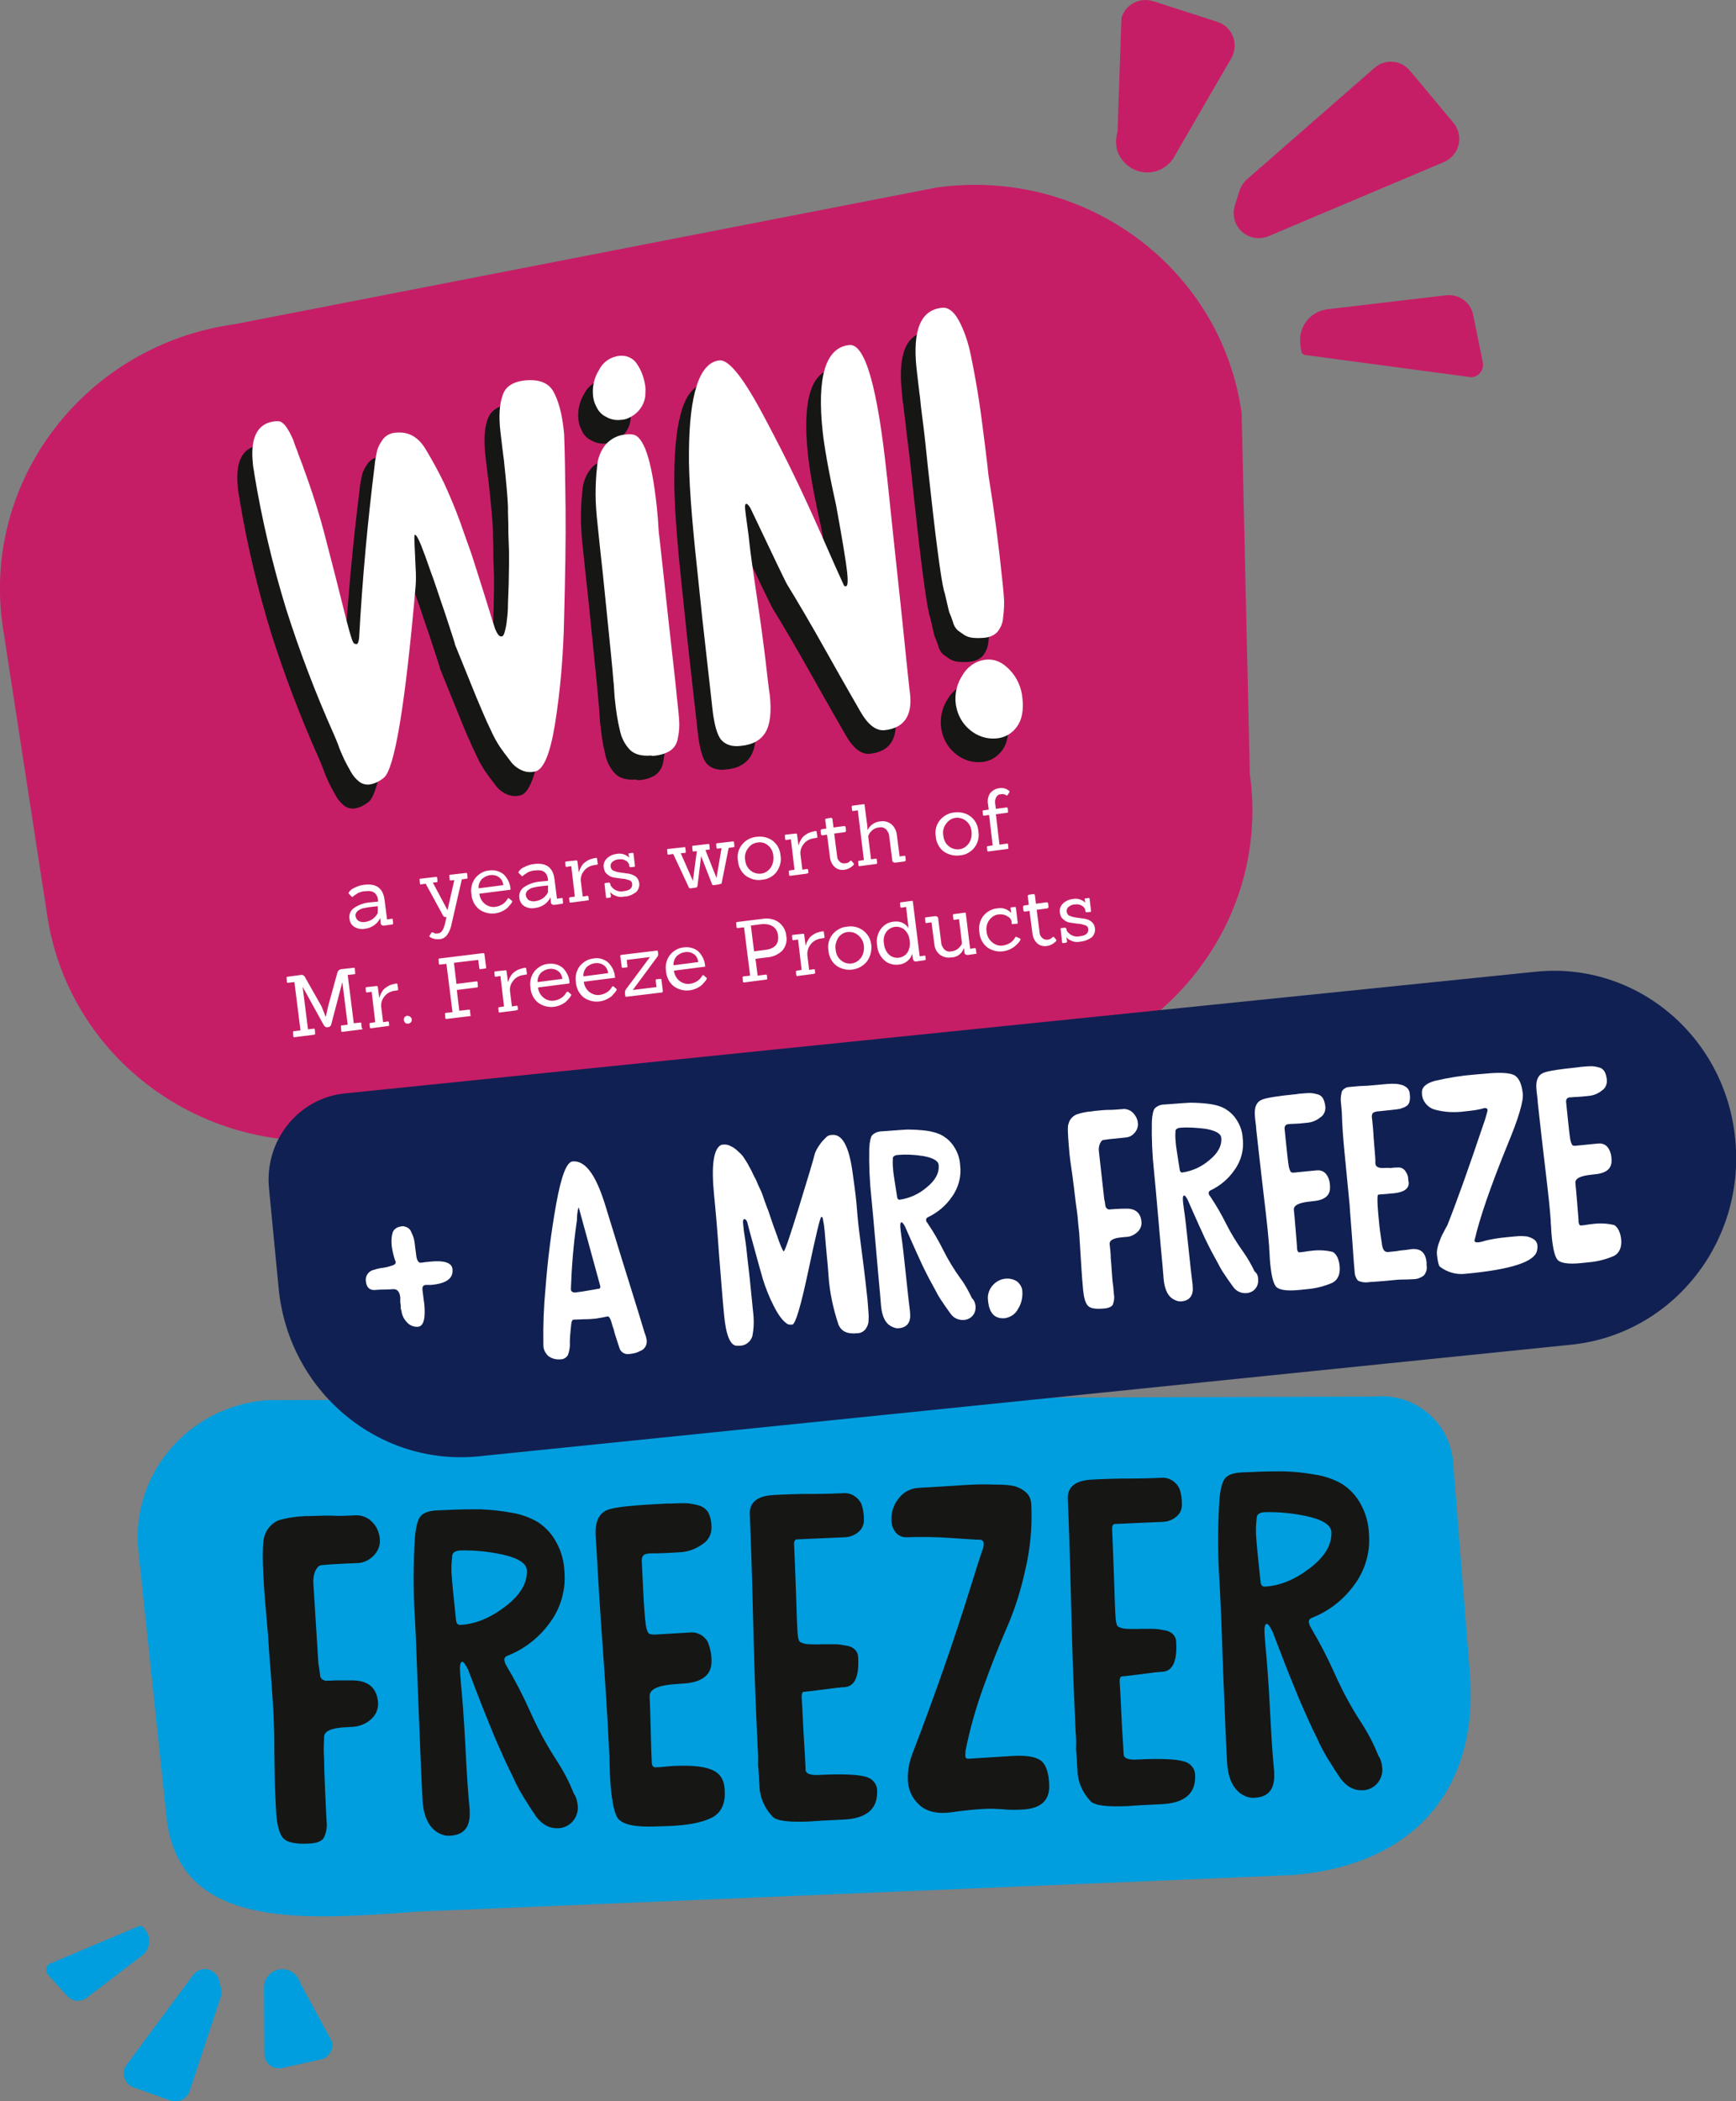 <?xml version="1.0" encoding="utf-8"?>
<svg xmlns="http://www.w3.org/2000/svg" viewBox="0 0 485.3 587.1">
    <rect x="0" y="0" width="485.3" height="587.1" fill="#808080" stroke="none"/>
    <g>
        <path fill="#009ede" d="M46.4 506.3l-7.8-73.8c-1.7-21.1 14.4-39.6 36-41.3l309.9-1c11-1 20.7 7.1 21.7 18.1l4.7 59.1c2.6 32.9-16 53.8-49.6 56.5l-244.5 10.2c-33.6 2.5-67.8 5-70.4-27.8z" class="st0"/>
        <path fill="#009ede" d="M61.7 558L53 584.3c-.7 2.1-3 3.3-5.2 2.6h-.1l-10.4-3.7c-2.1-.8-3.2-3.1-2.5-5.2.1-.4.3-.7.6-1.1L54 551.8c1.4-1.8 3.9-2.2 5.7-.8.8.6 1.3 1.4 1.6 2.4l.6 2.5c.1.7.1 1.4-.2 2.1z" class="st0"/>
        <path fill="#009ede" d="M83.9 554l8.9 16.4c.5 2.2-.8 4.4-3 5h-.1l-10.8 2.4c-2.2.5-4.4-.9-4.9-3.1-.1-.4-.1-.8-.1-1.2l-.1-18.6c.2-2.8 2.7-4.9 5.5-4.7 1.2.1 2.4.6 3.2 1.5.7.6 1.2 1.4 1.4 2.3z" class="st0"/>
        <path fill="#009ede" d="M39 538.1l-25.2 10.6c-.9.6-1.2 1.9-.5 2.9l5.5 6.1c1.4 1.5 3.7 1.8 5.4.5l15.5-11.8c2.2-1.7 2.7-4.9 1-7.1l-.1-.1-.6-.8c-.3-.3-.6-.4-1-.3z" class="st0"/>
        <path fill="#161615" d="M90.5 488.6c0 .2 0 1.2.1 3 0 1.8.1 4 .2 6.6.1 2.6.2 4.8.3 6.9l.2 3.8c.2 1.6-.1 3.2-.8 4.6-.6 1-2 1.5-4.2 1.6-3.9.2-6.3-.4-7.3-1.7s-1.6-3.7-1.8-7.1l-.3-5.8c-.1-1.8-.1-5.2-.2-10.1 0-4.9-.1-8.4-.2-10.6-.1-2-.2-4.2-.4-6.6-.2-2.4-.3-5.1-.6-8-.2-3-.4-5.3-.5-7 0-1-.2-2.7-.4-5.1-.2-2.4-.4-4.7-.6-7-.2-2.3-.3-4.5-.4-6.6-.3-5.9-.1-9.4.4-10.5.6-1.9 2-3.4 3.8-4.2 2.4-.7 4.9-1.1 7.5-1.2h.9c3.1-.1 5.5-.2 7.1-.1 1.6.1 3.5 0 5.7-.1 1.9-.2 3.8.5 5.1 1.9 1.3 1.3 2 3.1 2.1 4.9.1 1.7-.6 3.4-1.9 4.6-1 1-2.4 1.7-3.8 1.9l-4.7.2c-1.9.1-3.9.2-5.8.4-.7 0-1.3.5-1.8 1.5-.5 1.1-.7 2.4-.6 3.6l1.4 22.3c.1.6.2 1.2.3 1.9.1.8.2 1.4.2 1.7.1.4.3.7.6.9.4.3.9.5 1.4.4l2.4-.1h4.8c4.5.1 6.8 2.3 7 6.5 0 1.7-.7 3.2-1.9 4.3-1.5 1.4-3.6 2.2-5.7 2.2l-1.6.1c-3.9.2-5.9 1.1-5.9 2.7l-.1 3.3zm38.2-55.4h-.1c-1.4.1-2.2.6-2.2 1.7-.2 1.9-.3 3.8-.1 5.7.1 1.6.5 5.7 1.2 12.2.1.8.5 1.2 1.1 1.2 4.2-.2 8.4-1.9 12.6-5.1 4.2-3.2 6.2-6.5 6.1-10.1-.1-2-2.4-3.5-7-4.5-3.8-.8-7.7-1.2-11.6-1.1zm32.8 71.3c.2 1.6-.4 3.3-1.5 4.5-1 1.1-2.5 1.8-4 1.8h-.1c-2.3.1-4.3-1-6-3.2-1.1-1.6-2.2-3.3-3.3-5.1-1.2-1.9-2.3-3.9-3.2-6-1.1-2.2-2-4.1-2.7-5.7-.7-1.6-1.7-3.7-2.8-6.4-1.1-2.7-1.9-4.7-2.4-5.9-.5-1.2-1.3-3.3-2.5-6.4-1.2-3.1-1.9-5-2.2-5.7-.7-1.4-1.2-2.1-1.6-2.1-.5.1-.7 1-.6 2.6 0 .4.1 1 .1 1.6.1.7.1 1.1.1 1.3.4 4.1.9 10.1 1.3 18.1.4 8 .8 13.9 1.2 17.7v.5c.2 4.4-1.6 6.6-5.5 6.8-1.1.1-2.1-.2-3.1-.7-2.8-1.5-4.4-4.7-4.6-9.7l-.3-5.9c-.2-5.2-.5-12.6-.9-22.2s-.6-16.9-.9-22c-.5-7.6-.5-15.3 0-23 .3-3 .8-5 1.7-5.9.8-.9 2.4-1.4 4.5-1.5l2.4-.1c3.8-.2 6.9-.2 9.5-.2 2.9.1 5.8.4 8.6.9 2.7.4 5.3 1.3 7.7 2.7 2.1 1.4 3.8 3.2 5 5.4 1.5 2.6 2.3 5.6 2.4 8.6.4 5.2-1.2 10.4-4.4 14.5-2.9 3.9-6.9 7-11.5 8.8-.6.2-1 .7-.9 1.3.1.4.2.9.4 1.2 2.5 4.2 4.8 8.6 6.8 13.1 2.1 4.7 4.5 9.2 7.3 13.5 1.9 2.9 3.6 6.1 4.9 9.4.7 1 1 2.2 1.1 3.4zm41.1-4.1c.2 3.7-1.1 6.2-3.7 7.5-2.6 1.3-6.6 2.1-12 2.3l-3.1.1c-6.5.3-10.2-.6-11.3-2.6-1-1.8-1.7-5.8-2-12 0-.8-.1-1.8-.1-3.1s0-2.3-.1-2.9l-.2-4c-.3-5.9-.8-14.3-1.6-25.3s-1.3-19.3-1.6-24.8c0-.8-.1-2-.2-3.5s-.2-2.5-.2-3.2c-.2-4 1.1-6.4 3.8-7.2 2.2-.7 7.6-1.2 15.9-1.6h1c2.1-.1 3.7-.1 4.7-.1 1.2.1 2.3.3 3.4.6s2.1 1 2.7 2c.6 1.2.9 2.6.9 4 .1 2-.9 3.9-2.6 4.9-1.8 1.3-4 2.1-6.3 2.2l-3.4.2c-.7 0-1.7.1-3 .1s-2.2 0-2.5.1c-1.2.1-1.7.7-1.7 2l.4 8.1c.2 4.7.5 7.9.7 9.6.1.8.3 1.7.7 2.4.3.4.9.5 1.9.5.1 0 1.7-.1 5-.3s4.9-.3 5.1-.3c.4 0 .9 0 1.3.1.6.2 1.2.4 1.8.8.8.6 1.5 1.4 1.8 2.4.5 1.4.8 2.9.8 4.4.2 4.1-2.5 6.3-8.1 6.6l-1.4.1c-5.3.3-7.9 1.4-7.8 3.5.1 1.8.2 4.8.3 9.3.1 4.4.2 7.4.3 9 0 1 .4 1.5 1 1.5.7 0 1.6-.1 2.8-.2 1.2-.1 2-.2 2.5-.2 4.6-.2 8 .1 10.3 1s3.7 2.6 3.8 6zm9.2-12.1l-.4-9.2c-.3-6.4-.6-15.7-.9-27.8-.3-12.2-.6-21.5-.9-28.1-.2-3.4 2.1-5.3 6.8-5.5l1.9-.1c2.2-.1 5.1-.2 8.8-.2 3.7 0 6.5-.1 8.6-.2 2.2-.2 4.2 1.1 5.1 3 .5 1.4.7 2.8.7 4.3v.3c0 1.2-.5 2.4-1.5 3.2-1 .9-2.3 1.4-3.6 1.5l-13.6.6c-.6 0-.9.6-.8 1.7.1 2.5.3 6.7.5 12.6.2 5.9.3 10 .5 12.3.1 1.1.3 1.8.7 2.1.8.4 1.6.6 2.5.6.8 0 1.9.1 3.5 0h3.8c1 0 2.1.2 3.1.4.9.1 1.8.5 2.4 1.1.6.6.9 1.4.9 2.2.3 5.4-1 8.1-3.8 8.3-.8 0-2.6.2-5.5.6-2.9.4-4.9.6-5.9.7-.4 0-.6.5-.6 1.4.1 1.7.3 4.8.5 9.5.3 4.7.5 8.2.6 10.6v.3c.1 1.1 1.4 1.6 4.1 1.4 6.3-.3 10.5-.1 12.6.5 1.9.4 3.3 2 3.3 3.9.2 5.1-2.9 7.8-9.5 8.1l-6.2.3c-.3 0-.8.1-1.4.1s-1 .1-1.3.1c-6 .3-9.6-.1-10.8-1.3-2.3-2.4-3.7-5.6-3.7-8.9l-.1-1.1c0-.9-.1-2.5-.3-4.6.1-2.2 0-3.7-.1-4.7zm58.8 3.1c1.3-.1 3.4-.2 6.3-.4s5-.3 6.4-.4c3.9-.2 6.4.3 7.8 1.4 1.3 1.1 2.1 3.3 2.2 6.7.2 4.4-2.4 6.7-7.7 6.9h-.1c-1.8.1-3.5.1-5.3-.1-1.6-.1-3.2-.2-4.8-.1-2.4.1-5.7.4-9.8 1l-1.1.1c-3.3.2-5.9-.6-7.7-2.4-1.9-1.8-3-4.3-3-6.9-.1-2.5.4-5 1.3-7.3 6.3-16.4 11.7-31.9 16.2-46.4 1.5-4.8 2.6-8.3 3.4-10.6.2-.5.3-1 .3-1.5 0-.8-.4-1.2-1.2-1.2-.9 0-3.7-.2-8.3-.5-3.9-.3-7.9-.3-11.8-.2-1.2.1-2.4-.3-3.2-1.2-.8-1-1.3-2.2-1.3-3.5-.1-2.2.6-4.4 2-6.1 1.3-1.8 3.4-2.9 5.7-3 1.7-.1 4-.2 6.9-.4 2.9-.2 5-.3 6.3-.4 3.4-.2 6-.2 7.7-.1 1.7 0 3.4 0 5.1.3 1.3.2 2.6.8 3.6 1.6 1.2.9 1.8 2.3 1.8 3.8.3 6.1-.3 12.3-1.7 18.2-1.2 5.5-2.9 11-5.2 16.2-2 4.6-4.2 10.1-6.5 16.5-2.1 5.8-3.8 11.8-5 17.8v.6c-.2 1.1.1 1.6.7 1.6zm30.1-7.4l-.4-9.2c-.3-6.4-.6-15.7-.9-27.8-.3-12.2-.6-21.5-.9-28.1-.2-3.4 2.1-5.3 6.8-5.5l1.9-.1c2.2-.1 5.1-.2 8.8-.2 3.7 0 6.5-.1 8.6-.2 2.2-.2 4.2 1.1 5.1 3 .5 1.4.7 2.8.7 4.3v.3c0 1.2-.5 2.4-1.5 3.2-1 .9-2.3 1.4-3.6 1.5l-13.6.6c-.6 0-.9.6-.8 1.7.1 2.5.3 6.7.5 12.6.2 5.9.3 10 .5 12.3.1 1.1.3 1.8.7 2.1.8.4 1.6.6 2.5.6.8 0 1.9.1 3.5 0h3.8c1 0 2.1.2 3.1.4.9.1 1.8.5 2.4 1.1.6.6.9 1.4.9 2.2.3 5.4-1 8.1-3.8 8.3-.8 0-2.6.2-5.5.6-2.9.4-4.9.6-5.9.7-.4 0-.6.5-.6 1.4.1 1.7.3 4.8.5 9.5s.5 8.2.6 10.6v.3c.1 1.1 1.4 1.6 4.1 1.4 6.3-.3 10.5-.1 12.6.5 1.9.4 3.3 2 3.3 3.9.2 5.1-2.9 7.8-9.5 8.1l-6.2.3c-.3 0-.8.1-1.4.1s-1 .1-1.3.1c-6 .3-9.6-.1-10.8-1.3-2.3-2.4-3.7-5.6-3.7-8.9l-.1-1.1c0-.9-.1-2.5-.3-4.6.1-2.1 0-3.7-.1-4.7zm52.9-61.5h-.1c-1.4.1-2.2.6-2.2 1.7-.2 1.9-.3 3.8-.1 5.7.1 1.6.5 5.7 1.2 12.2.1.8.5 1.2 1.1 1.2 4.2-.2 8.4-1.9 12.6-5.1 4.2-3.2 6.2-6.5 6.1-10.1-.1-2-2.4-3.5-7-4.5-3.8-.8-7.7-1.2-11.6-1.1zm32.8 71.4c.2 1.6-.4 3.3-1.5 4.5-1 1.1-2.5 1.8-4 1.8h-.1c-2.3.1-4.3-1-6-3.2-1.1-1.6-2.2-3.3-3.3-5.1-1.2-1.9-2.3-3.9-3.2-6-1.1-2.2-2-4.1-2.7-5.7-.7-1.6-1.7-3.7-2.8-6.4-1.1-2.7-1.9-4.7-2.4-5.9-.5-1.2-1.3-3.3-2.5-6.4-1.2-3.1-1.9-5-2.2-5.7-.7-1.4-1.2-2.1-1.6-2.1-.5.1-.7 1-.6 2.6 0 .4.1 1 .1 1.6.1.7.1 1.1.1 1.3.4 4.1.9 10.1 1.3 18.1.4 8 .8 13.9 1.2 17.7v.5c.2 4.4-1.6 6.6-5.5 6.8-1.1.1-2.1-.2-3.1-.7-2.8-1.5-4.4-4.7-4.6-9.7l-.3-5.9c-.2-5.2-.5-12.6-.9-22.2-.3-9.6-.6-16.9-.9-22-.5-7.6-.5-15.3 0-23 .3-3 .8-5 1.7-5.9.8-.9 2.4-1.4 4.5-1.5l2.4-.1c3.8-.2 6.9-.2 9.5-.2 2.9.1 5.8.4 8.6.9 2.7.4 5.3 1.3 7.7 2.7 2.1 1.4 3.8 3.2 5 5.4 1.5 2.6 2.3 5.6 2.4 8.6.4 5.2-1.2 10.4-4.4 14.5-2.9 3.9-6.9 7-11.5 8.8-.6.2-1 .7-.9 1.3.1.4.2.9.4 1.2 2.5 4.2 4.8 8.6 6.8 13.1 2.1 4.7 4.5 9.2 7.3 13.5 1.9 2.9 3.6 6.1 4.9 9.4.7 1 1 2.2 1.1 3.4z" class="st1"/>
    </g>
    <g>
        <path fill="#c61e66" d="M348.6 50.1L384.2 19c2.9-2.6 7.4-2.3 9.9.7l.1.1 12.1 14.5c2.5 3 2.1 7.4-.9 9.9-.5.4-1.1.8-1.8 1.1l-49 20.7c-3.6 1.5-7.7-.2-9.2-3.8-.6-1.5-.7-3.2-.2-4.8l1.3-4.1c.4-1.2 1.1-2.3 2.1-3.2z" class="st2"/>
        <path fill="#c61e66" d="M312.4 36.9L313.5 5c1.1-3.7 5-5.8 8.7-4.7h.1l18 5.8c3.7 1.2 5.7 5.1 4.5 8.8-.2.7-.5 1.3-.9 1.9l-16 27.6c-2.8 4-8.2 5-12.2 2.2-1.7-1.2-3-3-3.5-5-.3-1.5-.3-3.1.2-4.7z" class="st2"/>
        <path fill="#c61e66" d="M364.9 99.2l46.4 6.2c2-.1 3.4-1.8 3.3-3.8l-2.8-13.7c-.7-3.5-4-5.8-7.5-5.4l-33.2 3.9c-4.8.6-8.2 4.9-7.6 9.7v.3l.3 1.7c0 .5.5 1 1.1 1.1z" class="st2"/>
        <path fill="#c61e66" d="M347.1 115.4l2.3 100.9c5.7 40.6-23.3 78.1-64.8 84L98.4 318c-41.4 5.8-79.6-22.4-85.3-62.9L.7 174.6C-5 134 24 96.4 65.5 90.6l196.3-38.2c41.4-5.8 79.6 22.4 85.3 63z" class="st2"/>
        <path fill="#161615" d="M142.4 113c4-.4 6.7.6 8.1 3.1 1.4 2.5 2.4 6.1 2.9 10.9l.1 1c.2 4.8.3 11.6.4 20.5.1 8.9-.1 19.2-.4 30.8-.2 10.1-1 20.1-2.6 30-1.4 8.4-3.3 12.8-5.8 13l-.6.1c-1.1.1-2.1-.1-3.1-.6-1.2-.6-2.3-1.5-3.1-2.7-1-1.3-1.9-2.5-2.6-3.5-1-1.5-1.9-3.1-2.6-4.7-1-2.1-1.7-3.6-2.1-4.6-.5-1-1.1-2.5-2-4.7-.9-2.2-1.4-3.5-1.5-3.7-1.3-3.2-2.8-6.9-4.5-11.1 0-.2-.4-1.5-1.2-3.9s-1.6-5-2.6-7.8c-1-2.9-1.9-5.8-3-8.7-1-2.9-1.9-5.4-2.7-7.4-.8-2-1.4-2.9-1.7-2.9-.2 0-.2 1-.1 2.9s.2 4.1.3 6.6c.1 1.6.1 3.2 0 4.7-2.9 33.4-5.9 51.3-8.9 53.7-1.2 1-2.6 1.7-4.1 1.9-1 .1-2-.2-2.8-.8-1-.8-1.8-1.8-2.4-2.9-.7-1.3-1.4-2.5-1.9-3.6s-1.1-2.4-1.6-3.9c-.4-1-.8-2-1.2-2.9-5.1-11.4-9.5-23-13.3-34.9-3.8-12.4-6.8-25-8.9-37.8 0-.3-.1-.7-.2-1.3-.1-.6-.2-1.1-.2-1.5-.8-7.4 1.3-11.4 6.2-11.9h1.1c.4.1.7.2 1 .5.3.2.6.5.8.8.3.4.6.8.8 1.2.3.5.6 1 .8 1.5.3.6.6 1.2.8 1.9.3.8.5 1.5.8 2.1.2.6.5 1.5.9 2.5.4 1.1.8 2 1 2.7 2.4 6.5 4.5 13.1 6.2 19.8 2 7.7 3.7 14.3 5 19.6s2.2 8.4 2.6 9.1c.2.4.5.6.7.5h.1c0 .1.1.1.1.1.4 0 .7-.7.8-1.9.9-16.5 2.4-32.5 4.3-47.8.1-1.4.4-2.9.7-4.3.3-1.2.9-2.2 1.6-3.2.8-1.1 2-1.7 3.3-1.9h.3c3.6-.4 6.4 1.2 8.5 4.8 1.8 3 3.5 6.1 5 9.2 1.6 3.5 3.1 7 4.4 10.6 1.4 4 2.5 7.1 3.3 9.3.7 2.2 1.9 5.9 3.5 11s2.6 8.4 3.1 9.9c.6 1.4 1.1 2.1 1.6 2.1h.3c.3 0 .6-.5.8-1.3.3-1.1.5-2.2.6-3.3.2-1.4.3-2.9.3-4.6.1-1.7.1-3.5.2-5.5 0-2 .1-3.9.1-5.8s0-3.8-.1-5.7c-.1-1.9-.1-3.5-.1-4.9 0-1.3-.1-2.5-.1-3.5v-1.6c-.1-2.8-.5-7-1.1-12.7v-.1c-.1-.8-.3-2.1-.5-3.9s-.4-3.2-.5-4.2c-.5-4.3-.3-7.7.6-10.2.8-2.4 2.9-3.9 6.1-4.2zm20.2 7.2c-.5-.9-.8-1.9-.9-2.9-.3-2.6.3-5.2 1.7-7.4 1.1-2.2 3.2-3.6 5.7-3.9h.4c1.9-.1 3.7.9 4.6 2.5 1.2 1.8 1.9 3.9 2.2 6.1.1.8 0 1.6 0 2.4-.2 2.7-1.9 5-4.3 6.2-.8.4-1.6.7-2.5.7-1.4.2-2.9-.1-4.1-.8-1.3-.6-2.3-1.6-2.8-2.9zm15.3 97.6c-2.6.2-4.5-.3-5.8-1.5-1.5-1.5-2.5-3.5-2.9-5.5-.7-2.8-1.1-5.7-1.4-8.6-.1-.5-.1-1.3-.2-2.5s-.1-2-.2-2.5c-.3-4.1-1-10.6-1.9-19.6-.9-9-1.5-14.8-1.8-17.2l-.7-6.7c-.4-3.6-.6-6.5-.6-8.8 0-2.5.1-5.1.4-7.6.1-2.4 1-4.7 2.5-6.5 1.5-1.6 3.5-2.6 5.6-2.7.6-.1 1.2-.1 1.8 0 3.1.3 5.4 7 6.8 20.2.1 1.3.3 2.8.4 4.7.1 1.8.2 3 .3 3.5.6 5.1 1.4 12.8 2.5 22.9 1.1 10.1 2 17.4 2.4 21.9l.2 1.8c.3 2.8.5 4.8.5 6.1 0 1.4-.2 2.8-.5 4.2-.3 1.3-1.1 2.5-2.3 3.3-1.4.8-3 1.2-4.7 1.3l-.4-.2zm48-90.4c-1.7-15.5.8-23.7 7.4-24.4 4.4-.5 7.9 11.6 10.5 36.3l.1.7c1.1 10.4 2.4 23 4 37.7 1.5 14.7 2.3 22.3 2.4 22.7.7 6.2-1.7 9.6-7 10.2-2.5.3-4.8-1.5-7-5.4-1.3-2.3-4.4-7.6-9.1-16-4.7-8.4-8.5-14.8-11.2-19.2-.4-.6-3.8-7.7-10.3-21.4-.5-.8-.9-1.3-1.2-1.2-.3 0-.4.5-.3 1.4.1 1 .3 2.5.6 4.7.3 2.1.5 3.7.6 4.8.3 2.8 1 7.8 2.1 15.2 1.1 7.3 1.8 12.7 2.2 15.9.2 1.5.4 3.5.7 6 .3 2.5.5 4.3.7 5.4.5 4.8.1 8.2-1.2 10.4-1.3 2.2-3.6 3.5-6.9 3.8-2.4.3-4.2-.3-5.4-1.6-1.2-1.3-2.1-4.4-2.6-9.3-.2-2-.7-6.2-1.4-12.5-.7-6.4-1.2-10.6-1.4-12.5l-1.4-13.4c-1.6-14.8-2.4-25.6-2.3-32.7.1-16.5 3-25.1 8.5-25.7 2.7-.3 6.9 5.1 12.7 16.1 3.4 6.4 6.2 11.9 8.4 16.5 2.2 4.5 4.7 10 7.5 16.3 2.8 6.4 4.8 10.9 6.1 13.7.1.4.4.6.7.5.5-.1.6-1.4.3-4.1-.3-2.7-1.3-8.9-3.1-18.7-2.2-9.8-3.3-16.5-3.7-20.2zm48.7 85.5c-2.8.3-5.5-.6-7.6-2.4-2.4-2-3.8-4.9-4-8.1v-.1c-.1-2.5.6-5 2-7.1 1.4-2.4 3.9-4.1 6.7-4.3 2.3-.2 4.4.7 6.5 2.9 2 2.1 3.2 4.8 3.5 7.7.4 3.5-.1 6.2-1.5 8.1-1.4 1.9-3.4 3.1-5.6 3.3zm-2.4-73.6c1.6 9.8 2.9 19.7 3.9 29.6l.1.9c.2 2.2.4 3.9.4 5.1 0 1.5-.1 3-.3 4.5-.1 1.4-.7 2.8-1.6 3.9-1 1-2.3 1.5-3.7 1.6-1.1.1-2.2.1-3.2 0-.9-.1-1.8-.4-2.5-.9s-1.3-.9-1.7-1.2c-.6-.6-1.1-1.4-1.3-2.3-.4-1.2-.7-2-.9-2.4s-.4-1.4-.8-3.1c-.4-1.7-.6-2.7-.8-3.2-.9-3.5-2.4-15-4.5-34.5l-.7-6.7c-.2-1.6-.4-3.8-.8-6.7-.4-2.9-.6-4.9-.7-6.1-.1-.8-.3-2.1-.5-4-.3-1.9-.4-3.3-.5-4.3-1.1-10.6 1.2-16.2 7.1-16.8 1.7-.2 3.2.9 4.6 3.3 1.7 3.1 2.8 6.5 3.5 10 .9 4.3 1.6 8.3 2.2 12.1.6 3.8 1.1 8 1.7 12.6.6 4.6.9 7.5 1 8.6z" class="st1"/>
        <path fill="#fff" d="M146.6 106.3c4-.4 6.7.6 8.1 3.1 1.4 2.5 2.4 6.1 2.9 10.9l.1 1c.2 4.8.3 11.6.4 20.5.1 8.9-.1 19.2-.4 30.8-.2 10.1-1 20.1-2.6 30-1.4 8.4-3.3 12.8-5.8 13l-.6.1c-1.1.1-2.1-.1-3.1-.6-1.2-.6-2.3-1.5-3.1-2.7-1-1.3-1.9-2.5-2.6-3.5-1-1.5-1.9-3.1-2.6-4.7-1-2.1-1.7-3.6-2.1-4.6s-1.1-2.5-2-4.7c-.9-2.2-1.4-3.5-1.5-3.7-1.3-3.2-2.8-6.9-4.5-11.1 0-.2-.4-1.5-1.2-3.9-.8-2.4-1.6-5-2.6-7.8-1-2.9-1.9-5.8-3-8.7-1-2.9-1.9-5.4-2.7-7.4-.8-2-1.4-2.9-1.7-2.9-.2 0-.2 1-.1 2.9s.2 4.1.3 6.6c.1 1.6.1 3.2 0 4.7-2.9 33.4-5.9 51.3-8.9 53.7-1.2 1-2.6 1.7-4.1 1.9-1 .1-2-.2-2.8-.8-1-.8-1.8-1.8-2.4-2.9-.7-1.3-1.4-2.5-1.9-3.6s-1.1-2.4-1.6-3.9c-.4-1-.8-2-1.2-2.9-5.1-11.4-9.5-23-13.3-34.9-3.8-12.4-6.8-25-8.9-37.8 0-.3-.1-.7-.2-1.3-.1-.6-.2-1.1-.2-1.5-.8-7.4 1.3-11.4 6.2-11.9H78c.4.1.7.2 1 .5.3.2.6.5.8.8.3.4.6.8.8 1.2.3.5.6 1 .8 1.5.3.6.6 1.2.8 1.9.3.8.5 1.5.8 2.1.2.6.5 1.5.9 2.5.4 1.1.8 2 1 2.7 2.4 6.5 4.5 13.1 6.2 19.8 2 7.7 3.7 14.3 5 19.6 1.3 5.3 2.2 8.4 2.6 9.1.2.4.5.6.7.5h.1c0 .1.1.1.1.1.4 0 .7-.7.8-1.9.9-16.5 2.4-32.5 4.3-47.8.1-1.4.4-2.9.7-4.3.3-1.2.9-2.2 1.6-3.2.8-1.1 2-1.7 3.3-1.9h.3c3.6-.4 6.4 1.2 8.5 4.8 1.8 3 3.5 6.1 5 9.2 1.6 3.5 3.1 7 4.4 10.6 1.4 4 2.5 7.1 3.3 9.3.7 2.2 1.9 5.9 3.5 11s2.6 8.4 3.1 9.9c.6 1.4 1.1 2.1 1.6 2.1h.3c.3 0 .6-.5.8-1.3.3-1.1.5-2.2.6-3.3.2-1.4.3-2.9.3-4.6.1-1.7.1-3.5.2-5.5 0-2 .1-3.9.1-5.8s0-3.8-.1-5.7c-.1-1.9-.1-3.5-.1-4.9 0-1.3-.1-2.5-.1-3.5v-1.6c-.1-2.8-.5-7-1.1-12.7v-.1c-.1-.8-.3-2.1-.5-3.9-.2-1.8-.4-3.2-.5-4.2-.5-4.3-.3-7.7.6-10.2.7-2.4 2.8-3.8 6.1-4.2zm20.1 7.3c-.5-.9-.8-1.9-.9-2.9-.3-2.6.3-5.2 1.7-7.4 1.1-2.2 3.2-3.6 5.7-3.9h.4c1.9-.1 3.7.9 4.6 2.5 1.2 1.8 1.9 3.9 2.2 6.1.1.8 0 1.6 0 2.4-.2 2.7-1.9 5-4.3 6.2-.8.4-1.6.7-2.5.7-1.4.2-2.9-.1-4.1-.8-1.3-.6-2.2-1.6-2.8-2.9zm15.3 97.5c-2.6.2-4.5-.3-5.8-1.5-1.5-1.5-2.5-3.5-2.9-5.5-.7-2.8-1.1-5.7-1.4-8.6-.1-.5-.1-1.3-.2-2.5s-.1-2-.2-2.5c-.3-4.1-1-10.6-1.9-19.6-.9-9-1.5-14.8-1.8-17.2l-.7-6.7c-.4-3.6-.6-6.5-.6-8.8 0-2.5.1-5.1.4-7.6.1-2.4 1-4.7 2.5-6.5 1.5-1.6 3.5-2.6 5.6-2.7.6-.1 1.2-.1 1.8 0 3.1.3 5.4 7 6.8 20.2.1 1.3.3 2.8.4 4.7.1 1.8.2 3 .3 3.5.6 5.1 1.4 12.8 2.5 22.9 1.1 10.1 2 17.4 2.4 21.9l.2 1.8c.3 2.8.5 4.8.5 6.1 0 1.4-.2 2.8-.5 4.2-.3 1.3-1.1 2.5-2.3 3.2-1.4.8-3 1.2-4.7 1.3l-.4-.1zm48-90.3c-1.7-15.5.8-23.7 7.4-24.4 4.4-.5 7.9 11.6 10.5 36.3l.1.7c1.1 10.4 2.4 23 4 37.7 1.5 14.7 2.3 22.3 2.4 22.7.7 6.2-1.7 9.6-7 10.2-2.5.3-4.8-1.5-7-5.4-1.3-2.3-4.4-7.6-9.1-16s-8.5-14.8-11.2-19.2c-.4-.6-3.8-7.7-10.3-21.4-.5-.8-.9-1.3-1.2-1.2-.3 0-.4.5-.3 1.4.1 1 .3 2.5.6 4.7.3 2.1.5 3.7.6 4.8.3 2.8 1 7.8 2.1 15.2 1.1 7.3 1.8 12.7 2.2 15.9.2 1.5.4 3.5.7 6 .3 2.5.5 4.3.7 5.4.5 4.8.1 8.2-1.2 10.4-1.3 2.2-3.6 3.5-6.9 3.8-2.4.3-4.2-.3-5.4-1.6-1.2-1.3-2.1-4.4-2.6-9.3-.2-2-.7-6.2-1.4-12.5-.7-6.4-1.2-10.6-1.4-12.5l-1.4-13.4c-1.6-14.8-2.4-25.6-2.3-32.7.1-16.5 3-25.1 8.5-25.7 2.7-.3 6.9 5.1 12.7 16.1 3.4 6.4 6.2 11.9 8.4 16.5 2.2 4.5 4.7 10 7.5 16.3 2.8 6.4 4.8 10.9 6.1 13.7.1.4.4.6.7.5.5-.1.6-1.4.3-4.1s-1.3-8.9-3.1-18.7c-2.2-9.8-3.3-16.6-3.7-20.2zm48.7 85.5c-2.8.3-5.5-.6-7.6-2.4-2.4-2-3.8-4.9-4-8.1v-.1c-.1-2.5.6-5 2-7.1 1.4-2.4 3.9-4.1 6.7-4.3 2.3-.2 4.4.7 6.5 2.9 2 2.1 3.2 4.8 3.5 7.7.4 3.5-.1 6.2-1.5 8.1-1.3 1.9-3.4 3.1-5.6 3.3zm-2.4-73.7c1.6 9.8 2.9 19.7 3.9 29.6l.1.9c.2 2.2.4 3.9.4 5.1 0 1.5-.1 3-.3 4.5-.1 1.4-.7 2.8-1.6 3.9-1 1-2.3 1.5-3.7 1.6-1.1.1-2.2.1-3.2 0-.9-.1-1.8-.4-2.5-.9s-1.3-.9-1.7-1.2c-.6-.6-1.1-1.4-1.3-2.3-.4-1.2-.7-2-.9-2.4s-.4-1.4-.8-3.1c-.4-1.7-.6-2.7-.8-3.2-.9-3.5-2.4-15-4.5-34.5l-.7-6.7c-.2-1.6-.4-3.8-.8-6.7-.4-2.9-.6-4.9-.7-6.1-.1-.8-.3-2.1-.5-4s-.4-3.3-.5-4.3c-1.1-10.6 1.2-16.2 7.1-16.8 1.7-.2 3.2.9 4.6 3.3 1.7 3.1 2.8 6.5 3.5 10 .9 4.3 1.6 8.3 2.2 12.1.6 3.8 1.1 8 1.7 12.6.6 4.7.9 7.5 1 8.6z" class="st3"/>
        <path fill="#fff" d="M109.6 258.3l-2.1.3c-.5.1-1-.1-1.1-.6v-.3l-.1-1.2c-.8 1.7-2.5 2.8-4.3 3-1 .2-2 0-2.9-.5-.8-.5-1.3-1.3-1.4-2.3-.2-1.2.3-2.4 1.4-3.1 1.4-.9 2.9-1.4 4.6-1.5l2-.2v-.3c-.2-2-1.4-2.9-3.5-2.6-.7 0-1.4.2-2.1.5l-.9.6c-.2.1-.3.2-.4.3-.2.2-.4.3-.5.1l-.8-.8c-.1-.1-.1-.2 0-.4.4-.5.9-1 1.5-1.2.9-.5 1.9-.8 2.9-.9 3.3-.4 5.2 1 5.6 4.2l.7 5.5 1.3-.2c.1 0 .3 0 .3.2v.1l.1 1c0 .1-.1.3-.3.3.1 0 .1 0 0 0zm-4-5.1l-1.9.2c-.8.1-1.5.2-2.3.4-.5.1-1 .4-1.5.8-.4.4-.6.9-.5 1.4.1.5.4 1 .8 1.3.6.3 1.2.4 1.8.3 1.6-.2 2.9-1.1 3.6-2.5v-1.9zm18.9 3c-.3 0-.5-.1-.7-.5l-4.8-8.8-1.3.2c-.1 0-.3 0-.3-.2v-.1l-.1-1c0-.1 0-.3.2-.3h.1l4.3-.5c.2 0 .3.1.3.2l.1 1c0 .2-.1.3-.3.3l-1 .1 4.1 7.7 1.9-8.4-1 .1c-.1 0-.3 0-.3-.2v-.1l-.1-1c0-.1 0-.3.2-.3h.1l4.4-.5c.1 0 .3 0 .3.2v.1l.1 1c0 .1 0 .3-.2.3h-.1l-1.3.2-2.8 12.2c-.2 1.2-.6 2.3-1.3 3.3-.5.7-1.3 1.2-2.2 1.2-.9.1-1.9-.1-2.6-.6-.2-.1-.2-.3-.1-.4l.5-.8c.1-.1.3-.2.4-.1.4.3.9.4 1.4.3.5 0 .9-.3 1.2-.7.4-.6.6-1.3.8-2l.4-1.8-.3-.1zm18.1-7.6l-8.6 1.1c.1 1.1.7 2.2 1.6 2.9.8.6 1.8.9 2.7.8.9-.1 1.7-.4 2.4-.9.5-.4.9-.8 1.2-1.4.1-.1.2-.2.4-.1l.7.6.2.2c0 .1 0 .2-.1.3-.1.2-.2.4-.4.6-.3.3-.5.6-.8.9-.4.4-.9.7-1.5 1-.6.3-1.3.5-2 .6-1.6.2-3.1-.2-4.4-1.1-1.3-1-2.1-2.6-2.2-4.2-.3-1.6.1-3.3 1.1-4.6 1-1.2 2.4-2 3.9-2.1 1.4-.2 2.9.2 4 1.1 1.1 1.1 1.8 2.5 1.9 4v.2c.2-.1.1 0-.1.1zm-1.9-1.3c-.1-.9-.5-1.7-1.2-2.2-.7-.5-1.5-.7-2.4-.6-.9.1-1.7.5-2.4 1.1-.6.7-1 1.6-.9 2.6l6.9-.9zm16.5 5.2l-2.1.3c-.5.1-1-.1-1.1-.6v-.3l-.1-1.2c-.8 1.7-2.5 2.8-4.4 3-1 .2-2 0-2.9-.5-.8-.5-1.3-1.3-1.4-2.3-.2-1.2.3-2.4 1.4-3.1 1.4-.9 2.9-1.4 4.6-1.5l2-.2v-.3c-.2-2-1.4-2.9-3.5-2.6-.7 0-1.4.2-2.1.5l-.9.6c-.2.1-.3.2-.4.3-.2.2-.4.3-.5.1l-.8-.8c-.1-.1-.1-.2 0-.4.4-.5.9-1 1.5-1.2.9-.5 1.9-.8 2.9-.9 3.3-.4 5.2 1 5.6 4.2l.7 5.5 1.3-.2c.1 0 .3 0 .3.2v.1l.1 1c0 .1 0 .2-.2.3zm-4-5.1l-1.9.2c-.8.1-1.5.2-2.3.4-.5.1-1 .4-1.5.8-.4.4-.6.9-.5 1.4.1.5.4 1 .8 1.3.6.3 1.2.4 1.8.3 1.6-.2 2.9-1.1 3.6-2.5v-1.9zm10.9 4.2l-4.6.6c-.2 0-.3-.1-.3-.2l-.1-1c0-.2.1-.3.3-.3l1.3-.2-1-8.5-1.3.2c-.2 0-.3-.1-.3-.2l-.1-1c0-.2.1-.3.3-.3l2.8-.3c.2 0 .3.1.3.2l.4 3h.1c.1-.4.2-.8.4-1.1.2-.4.5-.9.8-1.2.4-.4.9-.7 1.4-1 .7-.3 1.4-.5 2.1-.6.1 0 .3 0 .3.2v.1l.2 1.3c0 .1 0 .3-.2.3h-.1l-.5.1c-1.2.1-2.4.7-3.1 1.7-.7.9-1 2-.8 3.1l.5 4 1.3-.2c.2 0 .3.1.3.2l.1 1c-.2 0-.3.1-.5.1zm10.4-1.1c-.9.2-1.8.1-2.6-.3-.5-.2-1-.5-1.3-1 .1.8.2 1.2.2 1.2 0 .2-.1.3-.3.4l-.8.1c-.1 0-.3 0-.3-.2v-.1l-.4-3.6c0-.1 0-.3.2-.3h.1l.9-.1c.2 0 .3.1.4.3l.1.5c.3.5.7.9 1.2 1.2.7.4 1.5.6 2.4.4 1.8-.2 2.6-.9 2.4-2.2-.1-.5-.4-.8-.9-.9-.6-.2-1.2-.4-1.9-.4-.7-.1-1.5-.2-2.2-.3-.7-.1-1.4-.4-1.9-.9-.6-.4-.9-1.1-1-1.8-.2-.9.1-1.9.8-2.6.7-.7 1.7-1.2 2.7-1.3 1.3-.3 2.6.1 3.6 1-.1-.6-.2-.9-.2-.9 0-.1 0-.3.2-.3h.1l.8-.1c.1 0 .3 0 .3.2v.1l.4 3.3c0 .1 0 .3-.2.3h-.1l-.9.1c-.2 0-.3-.1-.4-.3v-.3c-.1-.5-.4-.9-.9-1.2-.6-.4-1.3-.5-2-.4-.7 0-1.3.3-1.8.7-.4.3-.6.9-.5 1.4.1.5.4 1 .9 1.1.6.3 1.3.4 1.9.5.7.1 1.5.2 2.2.3.7.1 1.4.4 2 .8.6.5.9 1.1 1 1.9.1.9-.2 1.7-.8 2.4-1.1.8-2.2 1.3-3.4 1.3zm26.5-3.4l-1.4.2c-.3.1-.6-.1-.6-.4l-3-7.7-1 8.2c0 .3-.2.6-.5.6l-1.4.2c-.3 0-.6-.1-.6-.4l-4.3-9.2-1.3.2c-.1 0-.3 0-.3-.2v-.1l-.1-1c0-.1 0-.3.2-.3h.1l4.5-.5c.1 0 .3 0 .3.2v.1l.1 1c0 .1 0 .3-.2.3h-.1l-1.1.1 3.4 7.7 1.1-8.3-.9.1c-.1 0-.3 0-.3-.2v-.1l-.1-1c0-.1 0-.3.2-.3h.1l4.2-.5c.1 0 .3 0 .3.2v.1l.1 1c0 .1 0 .3-.2.3h-.1l-.9.1 3.1 7.8 1.4-8.3-1.1.1c-.2 0-.3-.1-.3-.2l-.1-1c0-.2.1-.3.3-.3l4.4-.5c.1 0 .3 0 .3.2v.1l.1 1c0 .1 0 .3-.2.3h-.1l-1.3.2-2 10c-.2 0-.4.1-.7.2zm16.1-3.5c-1 1.3-2.5 2.1-4.1 2.2-1.6.3-3.2-.2-4.5-1.1-1.3-1-2.1-2.6-2.2-4.2-.3-1.6.1-3.3 1.2-4.6 1-1.2 2.5-2 4.1-2.1 1.6-.2 3.2.2 4.4 1.1 1.3 1 2.1 2.5 2.2 4.2.3 1.5-.2 3.2-1.1 4.5zm-8.8-3.4c.1 1.2.6 2.3 1.5 3 .8.7 1.9 1 2.9.9 1.1-.1 2-.7 2.7-1.6.7-1 .9-2.2.8-3.3-.1-1.2-.6-2.3-1.5-3-.8-.7-1.9-1-2.9-.8-1.1.1-2 .7-2.6 1.5-.8 1-1.1 2.2-.9 3.3zm17.2 3.9l-4.6.6c-.2 0-.3-.1-.3-.2l-.1-1c0-.2.1-.3.3-.3l1.3-.2-1-8.5-1.3.2c-.2 0-.3-.1-.3-.2l-.1-1c0-.2.1-.3.3-.3l2.8-.3c.2 0 .3.1.3.2l.4 3h.1c.1-.4.2-.8.4-1.1.2-.4.5-.9.8-1.2.4-.4.9-.7 1.4-1 .7-.3 1.4-.5 2.1-.6.1 0 .3 0 .3.2v.1l.2 1.3c0 .1 0 .3-.2.3h-.1l-.5.1c-1.2.1-2.4.7-3.1 1.7-.7.9-1 2-.8 3.1l.5 4 1.3-.2c.2 0 .3.1.3.2l.1 1c-.2-.1-.3 0-.5.1zm13.1-2.9c.1 0 .1.1.1.2s0 .2-.1.3c-.7.7-1.6 1.2-2.5 1.3-1 .2-2-.1-2.7-.7-.8-.7-1.3-1.8-1.4-2.9l-.8-6.2-1.3.2c-.2 0-.3-.1-.4-.3l-.1-1c0-.2.1-.3.3-.4l1.3-.2-.3-2.4c0-.2.1-.3.2-.4h.1l1.3-.2c.2 0 .3.1.4.3l.3 2.4 3-.4c.2 0 .3.1.4.3l.1 1c0 .2-.1.3-.3.4l-3 .4.8 6.2c0 .7.3 1.3.8 1.7.4.4 1 .5 1.5.4.5 0 1-.2 1.3-.6.1-.1.2-.2.4-.1 0 0 .1 0 .1.1l.5.6zm14.2-.5l-2.3.3c-.5.1-1-.1-1.1-.6v-.3l-.8-6.3c0-.8-.4-1.5-.9-2.1-.6-.5-1.3-.7-2-.5-.5 0-1 .2-1.5.5-.3.2-.5.4-.7.6-.1.2-.3.3-.4.5-.2.3-.3.6-.4.8l.8 6.5 1.3-.2c.2 0 .3.1.3.2l.1 1c0 .2-.1.3-.3.3l-4.6.6c-.2 0-.3-.1-.3-.2l-.1-1c0-.2.1-.3.3-.3l1.3-.2-1.7-13.9-1.3.2c-.2 0-.3-.1-.3-.2l-.1-1c0-.2.1-.3.3-.3l3-.4c.1 0 .3 0 .3.2v.1l.7 5.3c.1.5.1 1 .1 1.5h.1c.7-1.3 2-2.2 3.5-2.3 1.1-.2 2.2.1 3.1.8.8.7 1.4 1.8 1.5 2.9l.8 6.1 1.3-.2c.2 0 .3.1.3.2l.1 1c-.1.3-.2.4-.4.4zm19.6-3.9c-1 1.3-2.5 2.1-4.1 2.2-1.6.2-3.2-.2-4.5-1.1-1.3-1-2.1-2.6-2.2-4.2-.3-1.6.1-3.3 1.2-4.6 1-1.2 2.5-2 4.1-2.1 1.6-.2 3.2.2 4.4 1.1 1.3 1 2.1 2.5 2.2 4.2.3 1.5-.1 3.2-1.1 4.5zm-8.7-3.4c.1 1.2.6 2.3 1.5 3 .8.7 1.9 1 2.9.9 1.1-.1 2-.7 2.7-1.6.7-1 .9-2.2.8-3.3-.1-1.2-.6-2.3-1.5-3-.8-.7-1.9-1-2.9-.9-1.1.1-2 .7-2.6 1.5-.9 1.1-1.1 2.3-.9 3.4zm18 3.8l-5.4.7c-.2 0-.3-.1-.3-.2l-.1-1c0-.2.1-.3.3-.3l1.3-.2-1-8.5-1.4.2c-.2 0-.3-.1-.3-.2l-.1-1c0-.2.1-.3.3-.3l1.4-.2-.2-1.5c-.2-1.1 0-2.2.6-3.1.7-.8 1.6-1.3 2.7-1.4.9-.1 1.8.1 2.5.7.1 0 .1.1.2.2v.2l-.5.8c-.1.2-.3.2-.4.1-.4-.3-1-.4-1.5-.3-.5 0-1 .3-1.3.8-.3.6-.4 1.2-.3 1.8l.2 1.5 3-.4c.2 0 .3.1.3.2l.1 1c0 .2-.1.3-.3.3l-3.1.4 1 8.5 2.1-.3c.1 0 .3 0 .3.2v.1l.1 1c.1 0 0 .1-.2.2zm-180.5 50.4l-5.5.7c-.1 0-.3 0-.3-.2v-.1l-.1-1.2c0-.1 0-.3.2-.3h.1l1.6-.2-1.5-11.9-3.1 11.8c-.1.5-.5.8-1 .8-.5.1-.9-.2-1.1-.6l-5.9-10.7 1.5 11.9 1.6-.2c.2 0 .3.1.3.2l.1 1.2c0 .2-.1.3-.3.3l-5.5.7c-.2 0-.3-.1-.3-.2l-.1-1.2c0-.2.1-.3.3-.3l1.8-.2-1.7-13.5-1.8.2c-.2 0-.3-.1-.3-.2l-.1-1.2c0-.2.1-.3.3-.3l3.7-.5c.5-.1 1 .2 1.2.7l4.6 8.1L91 284h.1c.3-1.3.5-2.3.7-3.1l2.5-9.1c.1-.5.5-.9 1-1l3.6-.4c.1 0 .3 0 .3.2v.1l.1 1.2c0 .1 0 .3-.2.3H99l-1.8.2 1.7 13.5 1.8-.2c.1 0 .3 0 .3.2v.1l.1 1.2c.4.2.3.3.1.4zm7.1-.9l-4.6.6c-.2 0-.3-.1-.3-.2l-.1-1c0-.2.1-.3.3-.3l1.3-.2-1-8.5-1.3.2c-.2 0-.3-.1-.3-.2l-.1-1c0-.2.1-.3.3-.3l2.8-.3c.2 0 .3.1.3.2l.4 3h.1c.1-.4.2-.8.4-1.1.2-.4.5-.9.8-1.2.4-.4.9-.7 1.4-1 .7-.3 1.4-.5 2.1-.6.1 0 .3 0 .3.2v.1l.2 1.3c0 .1 0 .3-.2.3h-.1l-.5.1c-1.2.1-2.4.7-3.1 1.7-.7.9-1 2-.8 3.1l.5 4 1.3-.2c.2 0 .3.1.3.2l.1 1c-.2 0-.3.1-.5.1zm6.4-2.6c.2.2.4.4.4.7 0 .3 0 .6-.2.8-.2.2-.5.4-.8.4-.3 0-.6 0-.8-.2-.2-.2-.4-.5-.4-.8 0-.3 0-.6.2-.8.2-.2.5-.4.8-.4.3.1.6.1.8.3zm16.7-.2l-6.6.8c-.2 0-.3-.1-.3-.2l-.1-1.2c0-.2.1-.3.3-.3l1.8-.2-1.7-13.5-1.8.2c-.2 0-.3-.1-.3-.2l-.1-1.2c0-.2.1-.3.3-.3l12.2-1.5c.2 0 .3.1.3.2l.5 3.8c0 .1 0 .3-.2.3h-.1l-1.3.2c-.2 0-.3-.1-.3-.3l-.3-2.3-6.8.8.7 5.9 5.6-.7c.2 0 .3.1.3.2l.1 1.2c0 .2-.1.3-.3.3l-5.6.7.7 5.8 2.7-.3c.1 0 .3 0 .3.2v.1l.1 1.2c.2.1.1.2-.1.3.1 0 .1 0 0 0zm12.9-1.6l-4.6.6c-.2 0-.3-.1-.3-.2l-.1-1c0-.2.1-.3.3-.3l1.3-.2-1-8.5-1.3.2c-.2 0-.3-.1-.3-.2l-.1-1c0-.2.1-.3.3-.3l2.8-.3c.2 0 .3.1.3.2l.4 3h.1c.1-.4.2-.8.4-1.1.2-.4.5-.9.8-1.2.4-.4.9-.7 1.4-1 .7-.3 1.4-.5 2.1-.6.1 0 .3 0 .3.2v.1l.2 1.3c0 .1 0 .3-.2.3h-.1l-.5.1c-1.2.1-2.4.7-3.1 1.7-.7.9-1 2-.8 3.1l.5 4 1.3-.2c.2 0 .3.1.3.2l.1 1c-.2-.1-.3 0-.5.1zm14.7-7.5l-8.6 1.1c.1 1.1.7 2.2 1.6 2.9.8.6 1.8.9 2.7.8.9-.1 1.7-.4 2.4-.9.5-.4.9-.8 1.2-1.4.1-.1.2-.2.4-.2h.1l.7.6.2.2c0 .1 0 .2-.1.3-.1.2-.2.4-.4.6-.3.3-.5.6-.8.9-.4.4-.9.7-1.5 1-.6.3-1.3.5-2 .6-1.6.2-3.1-.2-4.4-1.1-1.3-1-2.1-2.6-2.2-4.2-.3-1.6.1-3.3 1.1-4.6 1-1.2 2.4-2 3.9-2.1 1.4-.2 2.9.2 4 1.1 1.1 1.1 1.8 2.5 1.9 4v.2c.1 0 0 .1-.2.2zm-1.8-1.3c-.1-.9-.5-1.7-1.2-2.2-.7-.5-1.5-.7-2.4-.6-.9.1-1.7.5-2.4 1.1-.6.7-1 1.6-.9 2.6l6.9-.9zm14.6-.3l-8.6 1.1c.1 1.1.7 2.2 1.6 2.9.8.6 1.8.9 2.7.8.9-.1 1.7-.4 2.4-.9.5-.4.9-.8 1.2-1.4.1-.1.2-.2.4-.1l.7.6.2.2c0 .1 0 .2-.1.3-.1.2-.2.4-.4.6-.3.3-.5.6-.8.9-.4.4-.9.7-1.5 1-.6.3-1.3.5-2 .6-1.6.2-3.1-.2-4.4-1.1-1.3-1-2.1-2.6-2.2-4.2-.3-1.6.1-3.3 1.1-4.6 1-1.2 2.4-2 3.9-2.1 1.4-.3 2.9.2 4 1.1 1.1 1.1 1.8 2.5 1.9 4v.2c.3-.1.2.1-.1.1zm-1.8-1.3c-.1-.9-.5-1.7-1.2-2.2-.7-.5-1.5-.7-2.4-.6-.9.1-1.7.5-2.4 1.1-.6.7-1 1.6-.9 2.6l6.9-.9zm15 5.4l-9.9 1.2c-.2 0-.3-.1-.3-.2l-.1-1c0-.3.1-.6.3-.9l6.7-9-6.5.8.2 1.8c0 .1 0 .3-.2.3h-.1l-1 .1c-.2 0-.3-.1-.3-.2l-.4-3.1c0-.2.1-.3.3-.3l9.9-1.2c.2 0 .3.1.3.2l.1.8c0 .3-.1.6-.3.8l-6.8 9.2 6.6-.8-.2-1.9c0-.2.1-.3.3-.3l1-.1c.2 0 .3.1.3.2l.4 3.2c0 .2-.1.4-.3.4zm12-7.2l-8.6 1.1c.1 1.1.7 2.2 1.6 2.9.8.6 1.8.9 2.7.8.9-.1 1.7-.4 2.4-.9.5-.4.9-.8 1.2-1.4.1-.1.2-.2.4-.1l.7.6.2.2c0 .1 0 .2-.1.3-.1.2-.2.4-.4.6-.3.3-.5.6-.8.9-.4.4-.9.7-1.5 1-.6.3-1.3.5-2 .6-1.6.2-3.1-.2-4.4-1.1-1.3-1-2.1-2.6-2.2-4.2-.3-1.6.1-3.3 1.1-4.6 1-1.2 2.4-2 3.9-2.1 1.4-.2 2.9.2 4 1.1 1.1 1.1 1.8 2.5 1.9 4v.2c.2-.1.1.1-.1.1zm-1.8-1.3c-.1-.9-.5-1.7-1.2-2.2-.7-.5-1.5-.7-2.4-.6-.9.1-1.7.5-2.4 1.1-.6.7-1 1.6-.9 2.6l6.9-.9zm19 4.9l-6.2.8c-.2 0-.3-.1-.3-.2l-.1-1.2c0-.2.1-.3.3-.3l1.8-.2-1.7-13.5-1.8.2c-.2 0-.3-.1-.3-.2l-.1-1.2c0-.2.1-.3.3-.3l7.3-.9c1.5-.2 3.1.1 4.3 1 1.2.9 2 2.3 2.1 3.8.3 1.4-.1 2.9-1.1 4.1-1.1 1.1-2.7 1.8-4.3 1.9l-3.2.4.6 4.7 2.3-.3c.1 0 .3 0 .3.2v.1l.1 1.2c-.1-.3-.1-.2-.3-.1zm-3.4-7.9l3.1-.4c2.7-.3 3.9-1.7 3.6-4-.1-1.1-.6-2-1.5-2.6-.9-.5-1.9-.7-3-.6l-3.1.4.9 7.2zm16.7 6.3l-4.6.6c-.2 0-.3-.1-.3-.2l-.1-1c0-.2.1-.3.3-.3l1.3-.2-1-8.5-1.3.2c-.2 0-.3-.1-.3-.2l-.1-1c0-.2.1-.3.3-.3l2.8-.3c.2 0 .3.1.3.2l.4 3h.1c.1-.4.2-.8.4-1.1.2-.4.5-.9.8-1.2.4-.4.9-.7 1.4-1 .7-.3 1.4-.5 2.1-.6.1 0 .3 0 .3.2v.1l.2 1.3c0 .1 0 .3-.2.3h-.1l-.5.1c-2.4.2-4.2 2.3-4 4.7v.1l.5 4 1.3-.2c.2 0 .3.1.3.2l.1 1c-.1-.1-.2 0-.4.1zm14.8-3.4c-2.1 2.5-5.8 3-8.5 1.1-1.3-1-2.1-2.6-2.2-4.2-.3-1.6.1-3.3 1.2-4.6 1-1.2 2.5-2 4.1-2.1 3.1-.5 6.1 1.6 6.6 4.7 0 .2.1.4.1.6.1 1.5-.3 3.2-1.3 4.5zm-8.7-3.4c.1 1.2.6 2.3 1.5 3 1.6 1.4 4.1 1.2 5.4-.5l.2-.2c.7-1 .9-2.2.8-3.3-.1-1.2-.7-2.3-1.6-3-.8-.7-1.9-1-2.9-.9-1.1.1-2 .7-2.6 1.5-.7 1.1-1 2.3-.8 3.4zm24.8 3l-2.1.3c-.3.1-.6 0-.8-.1-.2-.2-.3-.5-.3-.7l-.2-1.3c-.2.7-.6 1.4-1.2 1.9-.7.6-1.5 1-2.5 1.1-1.5.2-3-.2-4.1-1.2-1.2-1.1-1.9-2.6-2-4.2-.3-1.6.1-3.2 1-4.5.9-1.2 2.2-2 3.7-2.1.9-.1 1.8 0 2.5.4.7.3 1.2.8 1.6 1.5-.1-.3-.1-.6-.1-.8l-.6-5.2-1.3.2c-.2 0-.3-.1-.3-.2l-.1-1c0-.2.1-.3.3-.3l3-.4c.1 0 .3 0 .3.2v.1l1.9 15.2 1.3-.2c.1 0 .3 0 .3.2v.1l.1 1c-.1-.2-.2-.1-.4 0zm-11.3-4.7c.1 1.2.6 2.3 1.4 3.1 1.4 1.3 3.6 1.2 4.9-.2.1-.1.2-.3.3-.4.6-1 .8-2.2.6-3.3-.1-1.2-.6-2.2-1.4-3-1.5-1.3-3.7-1.1-5 .4-.1.1-.2.2-.2.3-.6.8-.8 2-.6 3.1zm25.7 2.9l-2.1.3c-.5.1-1-.1-1.1-.6v-.3l-.1-.9h-.1c-.5 1.5-1.9 2.5-3.5 2.5-1.1.2-2.3-.1-3.2-.8-.9-.7-1.4-1.8-1.5-2.9l-.8-6.1-1.4.2c-.1 0-.3 0-.3-.2v-.1l-.1-1c0-.1 0-.3.2-.3h.1l2.3-.3c.5-.1 1 .1 1.1.6v.3l.8 6.3c0 .8.4 1.5.9 2.1.6.5 1.3.7 2 .5 1.1-.1 2-.7 2.6-1.6.2-.2.3-.5.3-.8l-.8-6.6-1.3.2c-.1 0-.3 0-.3-.2v-.1l-.1-1c0-.1 0-.3.2-.3h.1l3-.4c.1 0 .3 0 .3.2v.1l1.2 9.8 1.3-.2c.2 0 .3.1.3.2l.1 1c.2.3.1.4-.1.4zm12.3-4.3c.1 0 .1.1.2.2 0 .1 0 .2-.1.3-.1.2-.2.4-.4.6-.3.3-.5.6-.9.9-.4.4-.9.7-1.5 1-.6.3-1.3.5-2 .6-1.6.2-3.1-.2-4.4-1.1-1.3-1-2.1-2.6-2.2-4.2-.3-1.6.1-3.3 1.1-4.6 1-1.2 2.4-2 3.9-2.1 1.4-.3 2.9.2 3.9 1.3l-.2-1.3c0-.1 0-.3.2-.3h.1l.9-.1c.2 0 .3.1.3.3l.5 4.1c0 .1 0 .3-.2.3h-.1l-1.1.1c-.1 0-.3 0-.3-.2v-.5c-.1-.7-.6-1.2-1.2-1.5-.8-.5-1.6-.6-2.5-.5-1 .1-1.9.7-2.5 1.5-.7.9-1 2.2-.8 3.3.1 1.2.7 2.3 1.6 3 .8.7 1.8 1 2.8.9.9-.1 1.7-.4 2.4-.9.5-.4.9-.8 1.2-1.4.1-.2.2-.2.4-.1l.9.4zm10.1.3c.1 0 .1.1.1.2s0 .2-.1.3c-.7.7-1.6 1.2-2.5 1.3-1 .2-2-.1-2.7-.7-.8-.7-1.3-1.8-1.4-2.9l-.8-6.2-1.3.2c-.2 0-.3-.1-.4-.3l-.1-1c0-.2.1-.3.3-.4l1.3-.2-.3-2.4c0-.2.1-.3.2-.4h.1l1.3-.2c.2 0 .3.1.4.3l.3 2.4 3-.4c.2 0 .3.1.4.3l.1 1c0 .2-.1.3-.3.4l-3 .4.8 6.2c0 .7.3 1.3.8 1.7.8.7 2 .6 2.8-.2.1-.1.2-.2.4-.1 0 0 .1 0 .1.1l.5.6zm6.8.6c-.9.2-1.8.1-2.6-.3-.5-.2-1-.5-1.3-1 .1.8.2 1.2.2 1.2 0 .2-.1.3-.3.4l-.8.1c-.1 0-.3 0-.3-.2v-.1l-.4-3.6c0-.1 0-.3.2-.3h.1l.9-.1c.2 0 .3.1.4.3l.1.5c.3.5.7.9 1.2 1.2.7.4 1.5.6 2.4.4 1.8-.2 2.6-.9 2.4-2.2-.1-.5-.4-.8-.9-.9-.6-.2-1.2-.4-1.9-.4-.7-.1-1.5-.2-2.2-.3-.7-.1-1.4-.4-1.9-.9-.6-.4-.9-1.1-1-1.8-.2-.9.1-1.9.8-2.6.7-.7 1.7-1.2 2.7-1.3 1.3-.3 2.6.1 3.6 1-.1-.6-.2-.9-.2-.9 0-.1 0-.3.2-.3h.1l.8-.1c.1 0 .3 0 .3.2v.1l.4 3.3c0 .1 0 .3-.2.3h-.1l-.9.1c-.2 0-.3-.1-.4-.3v-.3c-.1-.5-.4-.9-.9-1.2-.6-.4-1.3-.5-2-.4-.7 0-1.3.3-1.8.7-.4.3-.6.9-.5 1.4.1.5.4 1 .9 1.1.6.3 1.3.4 1.9.5.7.1 1.5.2 2.2.3.7.1 1.4.4 1.9.8.6.5.9 1.1 1 1.9.1.9-.2 1.7-.8 2.4-.9.7-2.1 1.2-3.3 1.3z" class="st3"/>
    </g>
    <g>
        <path fill="#112052" d="M77.9 360l-2.7-28c-1.3-13.3 8.2-25.2 21.2-26.5l332.9-34c28.1-2.9 53.1 18.1 55.8 46.9 2.8 28.8-17.7 54.4-45.8 57.3l-305.5 31.2c-28.1 2.8-53.1-18.2-55.9-46.9z"/>
        <path fill="#fff" d="M111.9 363.9v-.7-.7c-.2-1.7-.9-2.4-2.1-2.3-.3 0-1 .1-2.4.1s-2.1.1-2.3.1c-1.7.2-2.6-.6-2.8-2.3-.3-1.5.7-3 2.2-3.3.9-.3 1.8-.5 2.7-.6.9-.1 1.8-.4 2.7-.7.5-.2.8-.5.7-1 0-.1 0-.2-.1-.2-.5-1.4-.8-2.8-1-4.2-.1-1.2-.1-2.4.2-3.5.3-1.2 1.3-1.9 3-2 .1 0 .3 0 .4.1.1 0 .2.1.4.1.6.2 1.2.7 1.4 1.3.3.6.6 1.3.8 2 .2.9.3 1.8.4 2.7.1.8.2 1.6.3 2.3.2 1.2.7 1.8 1.3 1.7l.8-.1c.2 0 .4-.1.8-.1s.7-.1.9-.1c4-.4 6.2.3 6.3 2.2.2 2.5-1.7 3.9-5.9 4.3H119c-.7.1-1 .5-.9 1.4 0 .2.1.7.2 1.6s.2 1.7.3 2.3c.4 4.1-.2 6.2-1.7 6.4-1.1.1-2.2-.3-3-1.1-.8-.8-1.4-1.8-1.6-2.9 0-.2-.1-.6-.3-1.2.1-.5 0-1-.1-1.6zm58 3.9l-1.5.3c-.6.1-1.1.2-1.7.3-.8.1-2 .2-3.6.2-1.6.1-2.5.1-2.7.1-.4 0-.6.4-.7 1.2-.3 2.6-.4 4.3-.4 5 .1 1.2-.1 2.5-.5 3.6-.4.8-1.2 1.3-2.1 1.3-1.3.1-2.5-.2-3.5-1-.8-.8-1.3-1.8-1.3-2.9v-.2c-.1-5.3.1-10.6.6-15.8.6-7.9 1.6-15.8 3-23.6 1.4-7.7 2.9-11.7 4.6-11.8 3.4-.3 6.3 3.5 8.8 11.3l.1.3c0 .1.1.2.1.3.2.7 1.7 5.5 4.4 14.3s4.8 15.3 6.1 19.7c.1.3.3 1 .6 2 .3.7.5 1.4.6 2.2.1 1.3-.7 2.5-1.9 2.9-.9.5-1.9.7-2.9.8-1.1.2-2.2-.3-2.7-1.3-.3-.8-.8-2.4-1.5-4.6-.1-.4-.2-1-.5-1.7-.2-.7-.4-1.3-.5-1.7-.3-.8-.6-1.2-.9-1.2zm-10.3-7.7v.2c.1.6.5.9 1.5.8l.5-.1c.5 0 1.4-.2 2.7-.4s2.3-.4 2.9-.5c.5 0 .7-.3.6-.8l-6-21.9c-.1 0-.2.3-.3.9-.1.7-.2 1.3-.2 2 0 .4 0 .8-.1 1.2-.9 6.3-1.4 12.5-1.6 18.6zm48.4-19.5c-.2.1-.3.4-.3.9l.1 1c.1 1 .2 2 .4 3.1s.3 2.1.4 2.8c.1.8.2 2 .4 3.7s.4 3.5.6 5.2l.9 9c.3 2.4.3 4.7-.2 7.1-.5 1.5-1.9 2.6-3.5 2.6h-.9c-1.8-.1-3-3.1-3.5-8.8-.4-3.9-.8-9.5-1.4-16.8-.5-7.2-1-12.8-1.4-16.7-.8-8.2-.1-12.8 2-13.8.2-.1.4-.1.6-.1.8-.1 1.5.1 2.2.5.5.2 1 .6 1.4.9.4.4.9.8 1.3 1.2.5.5.9 1.1 1.2 1.6.4.7.8 1.2 1 1.7.2.4.6 1 1 1.9.4.9.7 1.4.9 1.8.2.3.4.9.8 1.8l.7 1.5c.3.6.6 1.5 1 2.7.4 1.1.7 1.9.8 2.2.1.1.5 1.3 1.2 3.4.7 2.1 1.5 4.1 2.1 5.9.7 1.8 1.1 2.7 1.3 2.7.3 0 1.7-4.1 4.2-12.2s4-13.1 4.5-15.1c.3-.9.8-1.7 1.3-2.4.5-.8 1.2-1.5 1.9-2.2.4-.4 1-.6 1.6-.6 2.8-.3 4.7 3.1 5.7 10.2.5 3.6.9 6.5 1.1 8.7l.3 3.5c.2 2.5.7 6.4 1.4 11.7.7 5.3 1.1 9.2 1.4 11.8l.2 2.6c.1 1.1.2 2.3.1 3.4 0 .8-.3 1.6-.8 2.3-.5.7-1.4 1.2-2.3 1.2-2.8.3-4.5-.5-5.3-2.4-1.5-4.5-2.5-9.1-2.8-13.8v-.1c-.1-1.5-.3-3.8-.6-6.8s-.4-5.2-.6-6.6c0-.4-.2-1.2-.4-2.4 0-.2-.1-.3-.3-.4h-.1c-.3 0-1.5 5-3.6 14.9s-3.6 15-4.5 15.2h-.3c-.4 0-.8 0-1.1-.2-1.3-.8-2.6-2.6-3.9-5.2-1.2-2.4-2.2-4.9-3-7.5-.7-2.4-1.5-5.4-2.5-9-1-3.6-1.6-5.9-1.8-6.7-.2-.6-.5-.9-.9-.9zm42.9-17.9c-.9.1-1.4.5-1.3 1.1-.1 1.1 0 2.3.1 3.4.1 1 .5 3.4 1.1 7.3.1.5.3.7.7.7 2.8-.4 5.4-1.6 7.5-3.4 2.5-2 3.6-4.1 3.4-6.3-.1-1.2-1.6-2-4.3-2.5-2.5-.4-4.9-.5-7.2-.3zm21.8 42.1c.1 1-.1 2-.8 2.8-.6.7-1.4 1.1-2.4 1.2h-.1c-1.5.1-2.9-.6-3.7-1.8-.7-1-1.4-1.9-2.1-3-.8-1.1-1.5-2.3-2.1-3.5-.7-1.3-1.3-2.4-1.8-3.3-.5-.9-1.1-2.2-1.9-3.8-.7-1.6-1.3-2.8-1.6-3.5-.3-.7-.9-2-1.7-3.8-.8-1.8-1.3-2.9-1.5-3.4-.4-.8-.8-1.2-1-1.2-.3.1-.4.6-.3 1.6 0 .3.1.6.1 1 .1.4.1.7.1.8.4 2.5.8 6.1 1.3 10.9.5 4.8.9 8.4 1.2 10.7v.3c.3 2.6-.8 4.1-3.1 4.3-.6.1-1.3-.1-1.9-.4-1.8-.8-2.8-2.7-3.1-5.8l-.3-3.6c-.3-3.1-.7-7.6-1.2-13.4-.5-5.8-.9-10.2-1.2-13.2-.5-4.6-.7-9.2-.6-13.9.1-1.8.4-3.1.8-3.6.7-.7 1.7-1.1 2.7-1.1l1.4-.1c2.3-.2 4.2-.3 5.7-.4 1.8 0 3.5.1 5.2.3 1.6.2 3.2.6 4.7 1.4 1.3.8 2.4 1.8 3.2 3.1 1 1.5 1.6 3.3 1.7 5.1.4 3.1-.4 6.3-2.3 8.9-1.7 2.5-4 4.4-6.7 5.7-.3.1-.6.5-.5.8 0 .3.1.5.3.7 1.7 2.5 3.2 5.1 4.5 7.7 1.4 2.8 3 5.4 4.8 7.9 1.3 1.7 2.3 3.6 3.2 5.5.7.7.9 1.4 1 2.1zm8.1-7.5c1.3-.2 2.6.1 3.6.8.8.7 1.4 1.7 1.4 2.8.1 1.7-.3 3.4-1.2 4.8-.7 1.4-2 2.3-3.6 2.6-2.9.3-4.5-1.4-4.8-5-.2-1.3.2-2.7 1-3.8.9-1.2 2.2-2 3.6-2.2zm29.6-7.8c0 .1.1.7.1 1.8.1 1.1.2 2.4.3 4 .1 1.5.2 2.9.4 4.1l.2 2.3c.2 1 0 1.9-.3 2.8-.3.6-1.2 1-2.5 1.1-2.3.2-3.8 0-4.5-.8-.7-.8-1.1-2.2-1.3-4.2l-.3-3.5c-.1-1.1-.2-3.1-.4-6.1s-.3-5.1-.4-6.4c-.1-1.2-.3-2.5-.4-4s-.4-3.1-.6-4.8c-.2-1.8-.4-3.2-.5-4.2-.1-.6-.2-1.6-.4-3.1s-.4-2.8-.6-4.2c-.2-1.4-.3-2.7-.4-4-.3-3.5-.4-5.7-.1-6.3.3-1.2 1.1-2.1 2.2-2.6 1.4-.5 2.9-.8 4.5-.9l.5-.1c1.9-.2 3.3-.3 4.3-.3s2.1-.1 3.4-.2c1.1-.2 2.3.2 3.1 1 .8.8 1.3 1.8 1.4 2.9.1 1-.3 2.1-1 2.8-.6.7-1.4 1.1-2.3 1.2l-2.8.3c-1.2.1-2.3.2-3.5.4-.4 0-.7.4-1 1-.3.7-.4 1.5-.3 2.2l1.5 13.4c.1.4.2.7.2 1.1.1.5.1.8.2 1 .1.2.2.4.4.5.2.2.6.3.9.2l1.4-.1c.3 0 1.3-.1 2.9-.1 2.7-.1 4.2 1.2 4.4 3.7.1 1-.3 2-1 2.7-.9.9-2.1 1.5-3.4 1.5l-1 .1c-2.4.2-3.5.8-3.5 1.8l.2 2zm19.5-34.4c-.9.1-1.4.5-1.3 1.1-.1 1.1 0 2.3.1 3.4.1 1 .5 3.4 1.1 7.3.1.5.3.7.7.7 2.8-.4 5.4-1.6 7.5-3.4 2.5-2 3.6-4.1 3.4-6.3-.1-1.2-1.6-2-4.3-2.5-2.5-.3-4.9-.5-7.2-.3zm21.8 42.2c.1 1-.1 2-.8 2.8-.6.7-1.4 1.1-2.4 1.2h-.1c-1.5.1-2.9-.6-3.7-1.8-.7-1-1.4-1.9-2.1-3-.8-1.1-1.5-2.3-2.1-3.5-.7-1.3-1.3-2.4-1.8-3.3-.5-.9-1.1-2.2-1.9-3.8-.7-1.6-1.3-2.8-1.6-3.5-.3-.7-.9-2-1.7-3.8-.8-1.8-1.3-2.9-1.5-3.4-.4-.8-.8-1.2-1-1.2-.3.1-.4.6-.3 1.6 0 .3.1.6.1 1 .1.4.1.7.1.8.4 2.5.8 6.1 1.3 10.9s.9 8.4 1.2 10.7v.3c.3 2.6-.8 4.1-3.1 4.3-.6.1-1.3-.1-1.9-.4-1.8-.8-2.8-2.7-3.1-5.8l-.3-3.6c-.3-3.1-.7-7.6-1.2-13.4-.5-5.8-.9-10.2-1.2-13.2-.5-4.6-.7-9.2-.6-13.9.1-1.8.4-3.1.8-3.6.7-.7 1.7-1.1 2.7-1.1l1.4-.1c2.3-.2 4.2-.3 5.7-.4 1.8 0 3.5.1 5.2.3 1.6.2 3.3.6 4.7 1.4 1.3.8 2.4 1.8 3.2 3.1 1 1.5 1.6 3.3 1.7 5.1.4 3.1-.4 6.3-2.3 8.9-1.7 2.5-4 4.4-6.7 5.7-.3.1-.6.5-.5.8 0 .3.1.5.3.7 1.7 2.5 3.2 5.1 4.5 7.7 1.4 2.8 3 5.4 4.8 7.9 1.2 1.7 2.3 3.6 3.2 5.5.7.6 1 1.3 1 2.1zm22.8-3.5c.2 2.2-.5 3.8-2 4.6-2.3 1-4.7 1.6-7.2 1.8l-1.9.2c-3.9.4-6.2 0-6.9-1.2-.7-1.1-1.2-3.5-1.5-7.2 0-.5-.1-1.1-.1-1.9-.1-.8-.1-1.4-.1-1.7l-.2-2.4c-.3-3.5-.9-8.6-1.7-15.3s-1.3-11.6-1.7-15c0-.5-.1-1.2-.2-2.1-.1-.9-.2-1.5-.2-1.9-.2-2.4.5-3.9 2.1-4.5 1.3-.5 4.5-1 9.6-1.5l.6-.1c1.3-.1 2.2-.2 2.9-.2.7 0 1.4.1 2.1.3.7.1 1.3.5 1.7 1.1.4.7.6 1.5.7 2.4.1 1.2-.4 2.4-1.4 3-1.1.9-2.4 1.4-3.7 1.5l-2 .2c-.4 0-1 .1-1.8.1s-1.3.1-1.5.1c-.7.1-1 .5-1 1.2l.5 4.9c.3 2.8.5 4.7.7 5.8.1.5.3 1 .5 1.4.2.2.6.3 1.2.2l3-.3c1.9-.2 3-.3 3.1-.3h.8c.4.1.8.2 1.1.4.5.3.9.8 1.2 1.4.4.8.6 1.7.6 2.6.2 2.5-1.3 3.9-4.7 4.2l-.8.1c-3.2.3-4.7 1.1-4.6 2.3.1 1.1.3 2.9.5 5.6.2 2.7.4 4.5.4 5.4.1.6.3.9.6.9.4 0 1-.1 1.7-.2s1.2-.2 1.5-.2c2.1-.3 4.2-.2 6.2.3 1 .6 1.7 1.9 1.9 4zm4.2 1.6c-.2-1.9-.4-5-.7-9.2s-.6-7.4-.7-9.4l-1.4-14.4c-.4-4-.7-7.9-.8-11.7l-.2-2.2c-.2-1.2-.1-2.3.2-3.5.4-.8 1.3-1.3 2.2-1.3 1.5-.1 2.8-.3 3.9-.3s2.5-.2 4-.3l1.1-.1c1.1-.1 2-.2 2.7-.2.8 0 1.6 0 2.3.2.7.1 1.4.4 2 .9.5.5.8 1.1.8 1.8.1.7.1 1.5-.1 2.2-.2.6-.5 1-1.1 1.3-.5.3-1 .4-1.5.6-.5.1-1.2.2-2.2.3l-3.8.4c-.4 0-.8.1-1.1.2-.2.1-.5.2-.6.4-.2.3-.2.7-.2 1l.1.8c.1 1.1.3 2.8.4 5 .2 2.2.3 3.9.4 4.9l.1 1.5c-.1 0 0 .3 0 .9.1.9 1.1 1.3 2.9 1.1h1.1c0 .1.2.1.6 0 .7-.1 1.5-.1 2.2-.1.6.1 1.1.4 1.5.9.6.8.9 1.7.9 2.7l.1.6c.1 1.7-1.3 2.7-4.1 3-.4 0-1.1.1-2.2.2s-1.9.1-2.2.2c-.4 0-.3 2.9.3 8.6.1.8.2 1.8.4 3.1.2 1.2.3 1.9.3 2 .2 1.6.7 2.4 1.7 2.3h.1c1.2-.1 2.3-.2 3.3-.4 1-.1 2.1-.2 3.3-.4 2.5-.2 3.8 1 4.1 3.7v.8c.2 1.1-.1 2.1-.8 2.9-.8.6-1.8 1-2.8 1-.5 0-1.3.1-2.7.1-1.3 0-2.4.1-3.3.2-.9.1-2 .2-3.4.3-1.4.1-2.3.2-2.8.2h-.1c-1.1.2-2.3.1-3.3-.4-.5-.6-.9-1.5-.9-2.4zm31-44.9c-2.9.4-5.9.3-8.7-.5-2-.6-3.5-2.5-3.5-4.6-.1-1.6 1.1-2.7 3.6-3.4 3.8-.9 7.6-1.5 11.5-1.8l2.4-.2c4-.4 6.7-.3 8.1.3 1.4.6 2.3 2.4 2.6 5.3.2 2.1-1.2 6.9-4.3 14.3-4.8 11.8-7.8 20.6-9.1 26.3-.1.1-.1.3-.1.4 0 .4.4.6 1.2.5.6-.1 1.1-.2 1.6-.4 2-.5 3.9-.8 6-1l2-.2c1-.1 2.1-.2 3.1-.1.9 0 1.7.3 2.4.7.8.4 1.3 1.2 1.3 2.1 0 .4 0 .7-.1 1.1-.5 3.2-7.1 5.4-20 6.6-2.6.3-5.1-.4-7.2-2-.3-.3-.6-1.4-.8-3.3-.1-1 .1-1.9.4-2.9.4-1.1.8-2.3 1.4-3.3.6-1.2.9-1.8 1-1.8 2.6-6.5 6-16 10.2-28.5.4-1 .7-2.2 1.1-3.6 0-.1.1-.3 0-.5 0-.3-.3-.4-.9-.4-1.5.5-3.3.7-5.2.9zm43.5 35.8c.2 2.2-.5 3.8-2 4.6-2.3 1-4.7 1.6-7.2 1.8l-1.9.2c-3.9.4-6.2 0-6.9-1.2-.7-1.1-1.2-3.5-1.5-7.2 0-.5-.1-1.1-.1-1.9-.1-.8-.1-1.4-.1-1.7l-.2-2.4c-.3-3.5-.9-8.6-1.7-15.3-.8-6.6-1.3-11.6-1.7-15 0-.5-.1-1.2-.2-2.1-.1-.9-.2-1.5-.2-1.9-.2-2.4.5-3.9 2.1-4.5 1.3-.5 4.5-1 9.6-1.5l.6-.1c1.3-.1 2.2-.2 2.9-.2.7 0 1.4.1 2.1.3.7.1 1.3.5 1.7 1.1.4.7.6 1.5.7 2.4.1 1.2-.4 2.4-1.4 3-1.1.9-2.4 1.4-3.7 1.5l-2 .2c-.4 0-1 .1-1.8.1-.8.1-1.3.1-1.5.1-.7.1-1 .5-1 1.2l.5 4.9c.3 2.8.5 4.7.7 5.8.1.5.3 1 .5 1.4.2.2.6.3 1.2.2l3-.3c1.9-.2 3-.3 3.1-.3h.8c.4.1.8.2 1.1.4.5.3.9.8 1.2 1.4.4.8.6 1.7.6 2.6.2 2.5-1.3 3.9-4.7 4.2l-.8.1c-3.2.3-4.7 1.1-4.6 2.3.1 1.1.3 2.9.5 5.6s.4 4.5.4 5.4c.1.6.3.9.6.9.4 0 1-.1 1.7-.2s1.2-.2 1.5-.2c2.1-.3 4.2-.2 6.2.3.9.6 1.7 1.9 1.9 4z" class="st3"/>
    </g>
</svg>